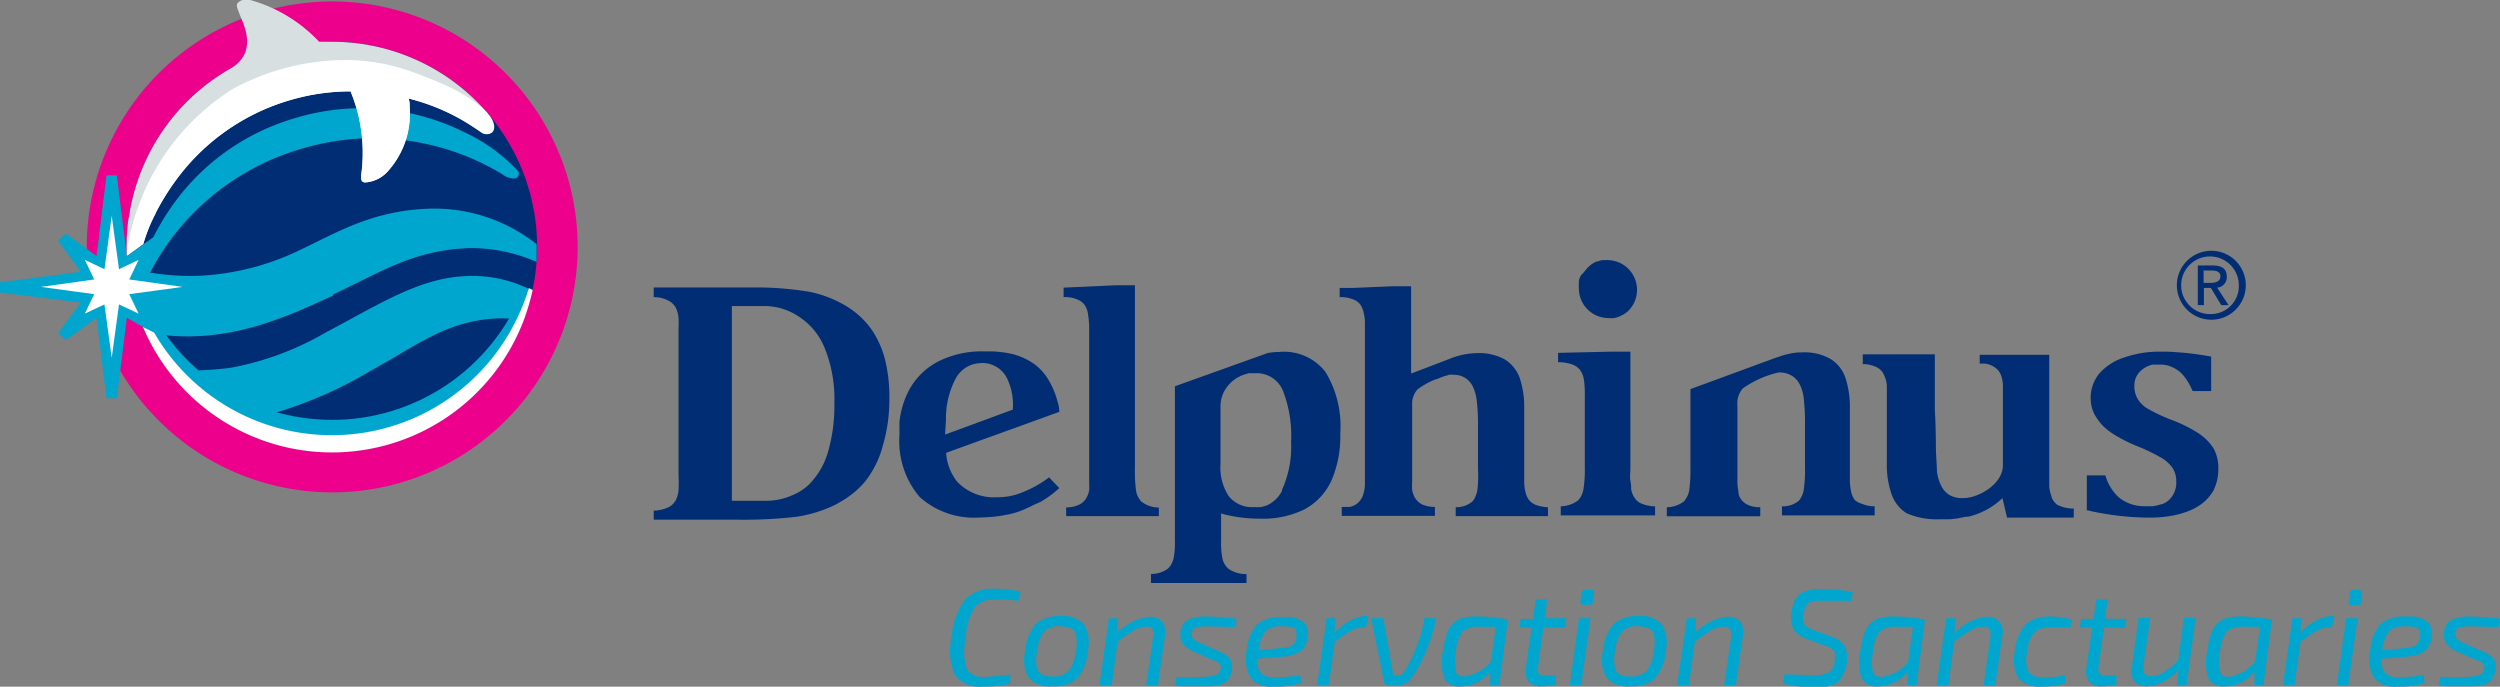 <svg xmlns="http://www.w3.org/2000/svg" viewBox="0 0 168.27 46.22"><rect x="0" y="0" width="168.27" height="46.22" fill="#808080" stroke="none"/><defs><style>.cls-1{fill:#ec008c;}.cls-2{fill:#002d74;}.cls-3{fill:#00a6ce;}.cls-4{fill:#fff;}.cls-5{fill:#d8dfe1;}</style></defs><g id="Layer_2" data-name="Layer 2"><g id="Layer_1-2" data-name="Layer 1"><path class="cls-1" d="M38.88,16.62A16.52,16.52,0,1,1,22.36.1,16.52,16.52,0,0,1,38.88,16.62"/><path class="cls-2" d="M36.15,16.62A13.81,13.81,0,1,1,22.35,2.81a13.8,13.8,0,0,1,13.8,13.81"/><path class="cls-3" d="M22.41,19.82c3.2-1.48,5.4-3,9.21-3.12a11,11,0,0,1,4.5.93c0-.33,0-.67,0-1,0-.06,0-.13,0-.19a11.12,11.12,0,0,0-7.57-2.38c-3.65.2-5.95,1.63-8.55,2.86a17.49,17.49,0,0,1-6.77,1.65,17.42,17.42,0,0,1-3.13-.22A16.75,16.75,0,0,1,20.34,10,16.79,16.79,0,0,1,33.8,11.72a1.31,1.31,0,0,0,.89.29.33.33,0,0,0,.17-.5,11.65,11.65,0,0,0-3.65-2.63A15.49,15.49,0,0,0,19.7,8a15.34,15.34,0,0,0-7.14,4.61,16.29,16.29,0,0,0-2.24,3.36L8.54,17.23,7.86,11.8H7.17L6.5,17.23,4.41,15.72l-.49.49,1.51,2.08L0,19v.68l5.43.69L3.93,22.4l.49.49L6.5,21.4l.67,5.41h.69l.68-5.42L9.61,22l.77.43h0a13.84,13.84,0,0,0,12,6.91,13.81,13.81,0,0,0,12.47-7.88,14.78,14.78,0,0,0,.78-2,2.41,2.41,0,0,0-.33-.15h0a8.71,8.71,0,0,0-4.07-.72c-3.13.18-5.77,1.93-9.31,3.79a19.81,19.81,0,0,1-6.42,2.38c-.91.11-1.59.15-2.14.17a13.89,13.89,0,0,1-2.17-2.36c4.49.45,8.26-1.31,11.23-2.68m2.45,5.11c3.2-1.76,4.84-3.12,7.77-3.5a9.16,9.16,0,0,1,1.62-.06,13.79,13.79,0,0,1-11.9,6.82,14,14,0,0,1-3.74-.51,27.66,27.66,0,0,0,6.25-2.75"/><path class="cls-4" d="M35.84,19.51l-.24-.12a14.31,14.31,0,0,1-.78,2,13.81,13.81,0,0,1-24.44,1L9.61,22l.13.28a13.81,13.81,0,0,0,25.52-.74,15.16,15.16,0,0,0,.59-2Z"/><path class="cls-5" d="M32.85,7.67a6.18,6.18,0,0,0-.5-.57,13.8,13.8,0,0,0-10-4.29l-.87,0A10.07,10.07,0,0,0,16.84,0,.83.83,0,0,0,16,.2c-.14.18,0,.39.13.77.36.85,1.13,2.5-.49,3.57-.4.22-.79.47-1.17.73l-.13.09h0a13.78,13.78,0,0,0-5.66,9.23,2.41,2.41,0,0,0-.07.43,14,14,0,0,0-.08,2.21l1.11-.81a10.89,10.89,0,0,1,.8-2c0-.05.05-.1.07-.16a16.53,16.53,0,0,1,1.91-2.88,14.57,14.57,0,0,1,7.31-4.7,14.39,14.39,0,0,1,3.86-.53,10.85,10.85,0,0,1,.71,5.67c0,.26,0,.44.27.46a2.24,2.24,0,0,0,1.58-.81,5.77,5.77,0,0,0,1.42-4.23c0-.22,0-.42-.08-.61a14,14,0,0,1,3.73,1.52c.44.27.69.43,1.16.75l0,0a.56.56,0,0,0,.69,0h0s0,0,0,0c.21-.25.09-.76-.31-1.19"/><path class="cls-4" d="M32.82,7.62c-1.25-1.29-2.95-2-5.15-2.81a13.35,13.35,0,0,0-5.74-.71,16.13,16.13,0,0,0-6.16,1.83A15.48,15.48,0,0,0,9.4,13.66a14.09,14.09,0,0,0-.83,3.12,2,2,0,0,0,0,.42l1.08-.78a10.89,10.89,0,0,1,.8-2,1.37,1.37,0,0,0,.07-.16,16.53,16.53,0,0,1,1.91-2.88,14.57,14.57,0,0,1,7.31-4.7,14.39,14.39,0,0,1,3.86-.53,10.85,10.85,0,0,1,.71,5.67c0,.26,0,.44.27.46a2.24,2.24,0,0,0,1.58-.81,5.77,5.77,0,0,0,1.42-4.23c0-.22,0-.42-.08-.61a14,14,0,0,1,3.73,1.52c.44.27.69.43,1.16.75a.59.59,0,0,0,.75,0c.25-.26.12-.81-.32-1.27"/><polygon class="cls-4" points="7.03 18.12 7.52 14.53 8.01 18.12 9.33 17.49 8.7 18.81 12.29 19.31 8.7 19.8 9.33 21.11 8.01 20.49 7.52 24.08 7.03 20.49 5.71 21.11 6.34 19.8 2.75 19.31 6.34 18.81 5.71 17.49 7.03 18.12"/><path class="cls-2" d="M106.4,18.55l-.06.12a2.17,2.17,0,0,0-.07.24s0,.08,0,.12a2.34,2.34,0,0,0,0,.38,2,2,0,0,0,2,2,2.21,2.21,0,0,0,.37,0l.2-.05.14-.05.21-.1.11-.06.18-.13.07-.05h0a2,2,0,0,0-1.27-3.46,1.55,1.55,0,0,0-.31,0v0l-.08,0h-.06a1.4,1.4,0,0,0-.29.09l-.09,0-.24.13-.09.06-.19.16-.09.09-.15.18-.08.1Z"/><path class="cls-2" d="M148.81,16.88a2.32,2.32,0,1,0,2.35,2.32A2.32,2.32,0,0,0,148.81,16.88Zm0,4.26a1.94,1.94,0,1,1,1.88-1.94A1.88,1.88,0,0,1,148.81,21.14Z"/><path class="cls-2" d="M149.88,18.63c0-.53-.31-.76-.95-.76h-1v2.67h.41V19.38h.47l.7,1.16H150l-.77-1.18A.7.7,0,0,0,149.88,18.63Zm-1.56.41v-.83h.55c.28,0,.58.06.58.39s-.3.44-.65.44Z"/><path class="cls-2" d="M78,34.76v-.6a1.88,1.88,0,0,1-1.19-.41,1.46,1.46,0,0,1-.35-.75,10.57,10.57,0,0,1-.07-1.53V19.2H75.13l-3.54.16V20a2.06,2.06,0,0,1,1,.19,1.09,1.09,0,0,1,.43.36,1.46,1.46,0,0,1,.21.58,7.42,7.42,0,0,1,.08.8c0,.31,0,.7,0,1.35v8.17c0,.47,0,.85,0,1.13a3.83,3.83,0,0,1,0,.41,1.76,1.76,0,0,1-.07.27,1.52,1.52,0,0,1-.23.42,1.16,1.16,0,0,1-.38.29,1.91,1.91,0,0,1-.87.18v.59H78Z"/><path class="cls-2" d="M86.08,23.69a4.65,4.65,0,0,0-.75.07L79.08,26V36.38a5.2,5.2,0,0,1-.1,1.26,2.33,2.33,0,0,1-.11.28,1.1,1.1,0,0,1-.27.36,1.86,1.86,0,0,1-1.13.35v.61H83.9v-.39h0v-.21a2.09,2.09,0,0,1-1.21-.35,1.31,1.31,0,0,1-.4-.65,5.37,5.37,0,0,1-.1-1.26V34.56l.25.07a9.85,9.85,0,0,0,2.37.28,6.36,6.36,0,0,0,3-.63,4.17,4.17,0,0,0,1.79-1.9,7.4,7.4,0,0,0,.61-3.2,7,7,0,0,0-1-4.15A3.53,3.53,0,0,0,86.08,23.69ZM84.43,34.13a2,2,0,0,1-1.73-.74,3.54,3.54,0,0,1-.55-2.18V27.36a2.13,2.13,0,0,1,.35-1.19,2.37,2.37,0,0,1,1.39-1l.16-.05.37,0h.13a1.9,1.9,0,0,1,1.81,1.2,8.32,8.32,0,0,1,.54,3.43,7,7,0,0,1-.61,3.22l0,.08a3.28,3.28,0,0,1-.2.31l-.09.11a1.64,1.64,0,0,1-.27.26.94.94,0,0,1-.12.09,1.61,1.61,0,0,1-.28.17l-.15.06-.26.07A2.14,2.14,0,0,1,84.43,34.13Z"/><path class="cls-2" d="M70.53,25.5a3.54,3.54,0,0,0-.92-1,4.57,4.57,0,0,0-1.35-.64,7,7,0,0,0-1.59-.21h-.48a6.53,6.53,0,0,0-3,.66,4.67,4.67,0,0,0-2,1.94,5.92,5.92,0,0,0-.65,2.17s0,0,0,0c0,.19,0,.4,0,.6s0,.17,0,.26h0a5.81,5.81,0,0,0,1.35,4.16,5.46,5.46,0,0,0,4.06,1.39,9.61,9.61,0,0,0,1.79-.18,5.48,5.48,0,0,0,1.1-.32l.4-.18.19-.09.09-.05L70,33.8h0a7,7,0,0,0,1.3-.95l-.69-.72a7.36,7.36,0,0,1-1.78,1,4.29,4.29,0,0,1-1.72.34,3.44,3.44,0,0,1-2.69-1.05,3.57,3.57,0,0,1-.74-1.94l7.62-2.76a2.43,2.43,0,0,0-.12-.69A5.48,5.48,0,0,0,70.53,25.5Zm-6.91,3.62.05-.83v-.21a5.74,5.74,0,0,1,.68-2.65,2,2,0,0,1,1.14-.91,2.74,2.74,0,0,1,.5-.08,1.84,1.84,0,0,1,1.78,1,4.12,4.12,0,0,1,.4,2.13l-4.56,1.68Z"/><path class="cls-2" d="M58.6,22.09a5.73,5.73,0,0,0-1.68-1.51,7.84,7.84,0,0,0-2.39-.93,21.67,21.67,0,0,0-3.93-.3H44V20h0a2.11,2.11,0,0,1,1,.24,1.19,1.19,0,0,1,.48.46,1.93,1.93,0,0,1,.19.69,7.18,7.18,0,0,1,0,.73V32a8.65,8.65,0,0,1,0,1,1.88,1.88,0,0,1-.19.68,2,2,0,0,1-.17.23,1.19,1.19,0,0,1-.31.23,2.53,2.53,0,0,1-1,.23v.61h5.83a30.66,30.66,0,0,0,3.8-.2,9.05,9.05,0,0,0,2.62-.82l.47-.27h0a6.1,6.1,0,0,0,1.45-1.21A6.56,6.56,0,0,0,59.42,30a11,11,0,0,0,.44-3.22,10.2,10.2,0,0,0-.31-2.65A6.28,6.28,0,0,0,58.6,22.09ZM49.26,20.6l.79,0,1.28,0a4.14,4.14,0,0,1,2.42.7,4.55,4.55,0,0,1,1.78,2.18,9.11,9.11,0,0,1,.63,3.62,11.22,11.22,0,0,1-.44,3.36,5.11,5.11,0,0,1-1.21,2.09,3.44,3.44,0,0,1-1.2.79,4.39,4.39,0,0,1-1.75.37h-.21c-.28,0-1.74,0-1.92,0l-.17,0Z"/><path class="cls-2" d="M124.84,33.65a1.39,1.39,0,0,1-.23-.49,4.27,4.27,0,0,1-.1-.75c0-.28,0-.59,0-.94V27.53a6.19,6.19,0,0,0-.32-2.16,2.38,2.38,0,0,0-1-1.22,3.54,3.54,0,0,0-1.93-.43h-.18a3.82,3.82,0,0,0-.63.09,4.91,4.91,0,0,0-.63.17l-.38.13-5.66,2.08v5.28a10,10,0,0,1-.08,1.52,1.54,1.54,0,0,1-.35.75,1.9,1.9,0,0,1-1.16.4h0v.61h6.29v-.61a1.93,1.93,0,0,1-.84-.16,1.22,1.22,0,0,1-.37-.27,1.26,1.26,0,0,1-.21-.32A1.72,1.72,0,0,1,117,33a3.28,3.28,0,0,1-.06-.56c0-.23,0-.55,0-1v-4.2a1.48,1.48,0,0,1,.37-1.1,6.86,6.86,0,0,1,2.39-1.07,1.63,1.63,0,0,1,.87.2,1.39,1.39,0,0,1,.56.59,2.77,2.77,0,0,1,.28,1,14.08,14.08,0,0,1,.08,1.79v2.76a9,9,0,0,1-.08,1.53,1.52,1.52,0,0,1-.33.76,1.68,1.68,0,0,1-1.14.38v.61h6.24v-.61a2.15,2.15,0,0,1-.85-.17A1.14,1.14,0,0,1,124.84,33.65Z"/><path class="cls-2" d="M138.09,33.49a.24.24,0,0,0,0-.07,2.19,2.19,0,0,1-.16-.71c0-.27,0-.69,0-1.28V23.88h-4.68v.6h0a2.21,2.21,0,0,1,.39,0,1.42,1.42,0,0,1,.63.25,1.09,1.09,0,0,1,.39.46,2.22,2.22,0,0,1,.15.69c0,.23,0,.57,0,1v4.45c0,1.22-1.59,2.2-2.71,2.2a1.81,1.81,0,0,1-.85-.19,1.5,1.5,0,0,1-.57-.6,2.91,2.91,0,0,1-.31-1.05c0-.42-.07-1-.07-1.72,0,0,0-1.24-.07-2.37V23.85h-4.85v.66a2,2,0,0,1,.85.17,1.06,1.06,0,0,1,.47.36,2,2,0,0,1,.3.91c0,.09,0,.19,0,.3v.09c0,.14,0,.29,0,.44v1.89l0,1.47v.94a6.1,6.1,0,0,0,.32,2.19,2.45,2.45,0,0,0,1,1.27,5,5,0,0,0,2.23.41l.45,0,.27,0,.51-.06.53-.11.16,0a5,5,0,0,0,2.31-1.25l.31,1.31h4.49v-.61a2.39,2.39,0,0,1-1.12-.26A1.35,1.35,0,0,1,138.09,33.49Z"/><path class="cls-2" d="M102.92,33.66a1.31,1.31,0,0,1-.23-.49,2.81,2.81,0,0,1-.1-.74c0-.28,0-.59,0-.94V27.57a6.21,6.21,0,0,0-.31-2.16,2.46,2.46,0,0,0-1-1.22,3.62,3.62,0,0,0-1.92-.42,5,5,0,0,0-1.76.37c-.81.32-2.62,1-2.62,1V19.27h-1.3l-2.61.11-.9,0h0V20h0a2.25,2.25,0,0,1,1,.19,1,1,0,0,1,.43.37,1.58,1.58,0,0,1,.2.57,2.52,2.52,0,0,1,.07.52c0,.07,0,.14,0,.22V22c0,.79,0,9,0,9.52v0c0,.49,0,.86,0,1.12h0a2.44,2.44,0,0,1-.12.66,1.19,1.19,0,0,1-.08.2,2.1,2.1,0,0,1-.15.22,1.06,1.06,0,0,1-.38.3,1.13,1.13,0,0,1-.3.1h0l-.12,0-.13,0-.28,0v.6h6.27v-.6a2.1,2.1,0,0,1-.84-.16,1.09,1.09,0,0,1-.37-.28,1,1,0,0,1-.2-.31,1.89,1.89,0,0,1-.12-.38,3.73,3.73,0,0,1,0-.56c0-.23,0-.55,0-1V27.31a1.47,1.47,0,0,1,.36-1.1,5.23,5.23,0,0,1,1.22-.68l.05,0,.32-.13h0l.29-.11h.06a1.19,1.19,0,0,1,.23-.07h0l.17,0a2.44,2.44,0,0,1,.48.05l0,0a1.62,1.62,0,0,1,.33.13,1.45,1.45,0,0,1,.56.59,3,3,0,0,1,.28,1,14,14,0,0,1,.08,1.78V31.5A9,9,0,0,1,99.44,33a1.52,1.52,0,0,1-.1.34,1.25,1.25,0,0,1-.23.41,1.69,1.69,0,0,1-1.13.39h0v.6h6.21v-.6a2.45,2.45,0,0,1-.85-.17A1.11,1.11,0,0,1,102.92,33.66Z"/><path class="cls-2" d="M148,29.18a9.57,9.57,0,0,0-1.79-.9,11.36,11.36,0,0,1-1.7-.8,1.86,1.86,0,0,1-.65-.67,1.67,1.67,0,0,1-.2-.83,1.33,1.33,0,0,1,.55-1.12,1.73,1.73,0,0,1,.67-.32h0l.22,0h.29a1.8,1.8,0,0,1,.81.17,2.07,2.07,0,0,1,.8.61,4.22,4.22,0,0,1,.58,1h1.25v-.38h0V24c-.8-.14-1.47-.23-2-.27s-.78-.06-1.21-.06h-.28a7.31,7.31,0,0,0-1.11.08,7.61,7.61,0,0,0-1.25.31,3.74,3.74,0,0,0-1.68,1.08,2.19,2.19,0,0,0-.25.37,2.49,2.49,0,0,0-.33,1.28,2.41,2.41,0,0,0,.23,1.05,3.84,3.84,0,0,0,.32.5,3.68,3.68,0,0,0,.32.37,4.86,4.86,0,0,0,1,.71,9.68,9.68,0,0,0,1.21.59,13.13,13.13,0,0,1,1.69.81,2.42,2.42,0,0,1,.75.69,1.63,1.63,0,0,1,.24.9,1.6,1.6,0,0,1-.53,1.28,1.44,1.44,0,0,1-.44.25l-.06,0a2.42,2.42,0,0,1-.56.13h0a3.44,3.44,0,0,1-.46,0,2.69,2.69,0,0,1-1.79-.57,3.16,3.16,0,0,1-.93-1.5h-1.25v2.35h0c.15,0,.3.07.45.09a18.86,18.86,0,0,0,3.7.4,8.29,8.29,0,0,0,1.93-.2,5.92,5.92,0,0,0,.81-.26,3.75,3.75,0,0,0,.69-.36,3,3,0,0,0,.94-1,3.19,3.19,0,0,0,.33-1.5,2.65,2.65,0,0,0-.34-1.37A3.45,3.45,0,0,0,148,29.18Z"/><path class="cls-2" d="M110.12,33.64a2.2,2.2,0,0,1-.21-.32,2.45,2.45,0,0,1-.12-.38c0-.14,0-.33-.05-.57s0-.57,0-1V23.67h-1.31l-3.56.08v.63a2.7,2.7,0,0,1,1,.17,1.13,1.13,0,0,1,.5.38,1.48,1.48,0,0,1,.24.64,6,6,0,0,1,.06.94v4.87a8.71,8.71,0,0,1-.09,1.54,1.46,1.46,0,0,1-.35.75,2,2,0,0,1-1.18.41h0v.61h6.35v-.61a2.34,2.34,0,0,1-.85-.16A1,1,0,0,1,110.12,33.64Z"/><path class="cls-3" d="M68,45.39l0,.62a7.21,7.21,0,0,1-1.88.2,2,2,0,0,1-1.84-.77,4,4,0,0,1-.23-2.54,4.91,4.91,0,0,1,.9-2.54,2.51,2.51,0,0,1,2-.73,6.66,6.66,0,0,1,1.74.2l-.13.61A14.93,14.93,0,0,0,67,40.35a1.72,1.72,0,0,0-1.4.54A4.38,4.38,0,0,0,65,43a3.8,3.8,0,0,0,.06,2,1.21,1.21,0,0,0,1.17.56A14.47,14.47,0,0,0,68,45.39Z"/><path class="cls-3" d="M69.71,42a2.33,2.33,0,0,1,1.68-.53,1.88,1.88,0,0,1,1.57.56,2.45,2.45,0,0,1,.25,1.84,3.08,3.08,0,0,1-.72,1.8,2.32,2.32,0,0,1-1.67.52,1.9,1.9,0,0,1-1.57-.55A2.43,2.43,0,0,1,69,43.84,3.15,3.15,0,0,1,69.71,42Zm1.68.14a1.47,1.47,0,0,0-1.1.36,2.53,2.53,0,0,0-.48,1.37,2,2,0,0,0,.08,1.31c.14.23.45.35.93.35a1.43,1.43,0,0,0,1.1-.37,2.59,2.59,0,0,0,.49-1.35,2.22,2.22,0,0,0-.08-1.32C72.18,42.28,71.87,42.17,71.39,42.17Z"/><path class="cls-3" d="M75.25,41.61l-.06,1a3.54,3.54,0,0,1,2.17-1.1,1.09,1.09,0,0,1,.85.32,1.13,1.13,0,0,1,.21.93l-.48,3.35h-.79l.45-3.16a1,1,0,0,0,0-.6.48.48,0,0,0-.43-.17,1.74,1.74,0,0,0-.84.24,10.14,10.14,0,0,0-1.1.77l-.4,2.92H74l.64-4.49Z"/><path class="cls-3" d="M81.57,44.4l-1.25-.55a1.81,1.81,0,0,1-.71-.52,1,1,0,0,1-.15-.77,1,1,0,0,1,.52-.85,3,3,0,0,1,1.36-.21,17.8,17.8,0,0,1,1.89.14l-.1.57-1.77-.05a3.33,3.33,0,0,0-.87.07.43.43,0,0,0-.27.39.45.45,0,0,0,.09.38,1.57,1.57,0,0,0,.46.27l1.25.56a2,2,0,0,1,.76.5,1.08,1.08,0,0,1,.14.77,1.4,1.4,0,0,1-.16.5,1.26,1.26,0,0,1-.28.32,1.12,1.12,0,0,1-.44.18,3.38,3.38,0,0,1-.54.09l-.69,0-.55,0-.37,0-.38,0-.41-.05.09-.58a14.36,14.36,0,0,0,1.44,0,4.11,4.11,0,0,0,1.16-.11.52.52,0,0,0,.36-.41.37.37,0,0,0,0-.28.45.45,0,0,0-.14-.16c-.06,0-.16-.08-.3-.15Z"/><path class="cls-3" d="M87.52,45.44l.06.53a5.49,5.49,0,0,1-1.84.24,1.8,1.8,0,0,1-1.57-.59,2.56,2.56,0,0,1-.25-1.87A2.93,2.93,0,0,1,84.63,42a2.64,2.64,0,0,1,1.74-.47,2.1,2.1,0,0,1,1.41.36A1.15,1.15,0,0,1,88,42.94a1.34,1.34,0,0,1-.5.92,2.57,2.57,0,0,1-1.21.34l-1.66.14a1.2,1.2,0,0,0,.27,1,1.38,1.38,0,0,0,.93.25A13.57,13.57,0,0,0,87.52,45.44Zm-2.79-1.68,1.6-.15a1.4,1.4,0,0,0,.66-.19.77.77,0,0,0,.27-.54c0-.32,0-.51-.14-.6a2,2,0,0,0-.85-.12,1.49,1.49,0,0,0-1.07.31A2.39,2.39,0,0,0,84.73,43.76Z"/><path class="cls-3" d="M92.12,41.5l-.19.74H91.7a1.75,1.75,0,0,0-.78.22,9.29,9.29,0,0,0-1.07.74l-.41,2.9h-.78l.63-4.49h.6l-.06,1a3.24,3.24,0,0,1,2.06-1.16Z"/><path class="cls-3" d="M95.87,41.61h.81a12.65,12.65,0,0,1-.86,2.61A7.25,7.25,0,0,1,95,45.63a1.26,1.26,0,0,1-.38.36.92.92,0,0,1-.51.11h-.69a.24.24,0,0,1-.26-.21l-.87-4.28h.82l.68,3.88H94a.58.58,0,0,0,.28-.06.84.84,0,0,0,.22-.21,6.43,6.43,0,0,0,.69-1.32A9.29,9.29,0,0,0,95.87,41.61Z"/><path class="cls-3" d="M100.92,46.1h-.62l0-.9a2.54,2.54,0,0,1-2,1,1.1,1.1,0,0,1-1.08-.53,3.32,3.32,0,0,1-.09-1.87,6.23,6.23,0,0,1,.28-1.21,1.56,1.56,0,0,1,.48-.7,1.57,1.57,0,0,1,.63-.32,3.89,3.89,0,0,1,.85-.08,11.48,11.48,0,0,1,2.12.22Zm-.57-1.57.33-2.34-1,0a1.8,1.8,0,0,0-1.23.3A2.78,2.78,0,0,0,98,43.87a3.53,3.53,0,0,0,0,1.34c.07.22.26.32.57.32A2.86,2.86,0,0,0,100.35,44.53Z"/><path class="cls-3" d="M103.89,42.23l-.37,2.66a.6.6,0,0,0,.06.45.56.56,0,0,0,.44.13h.7l0,.6a3.65,3.65,0,0,1-1,.12,1,1,0,0,1-.84-.33,1.15,1.15,0,0,1-.18-.9l.39-2.73h-.82l.08-.57.83,0,.19-1.33h.77L104,41.61h1.43l-.1.62Z"/><path class="cls-3" d="M106.43,46.1h-.77l.62-4.49h.78Zm.3-6.39h.37a.21.21,0,0,1,.18.07.19.19,0,0,1,0,.18l-.06.53a.23.23,0,0,1-.26.22h-.36c-.17,0-.25-.08-.23-.26l.08-.51A.22.22,0,0,1,106.73,39.71Z"/><path class="cls-3" d="M108.61,42a2.33,2.33,0,0,1,1.68-.53,1.88,1.88,0,0,1,1.57.56,2.45,2.45,0,0,1,.25,1.84,3.08,3.08,0,0,1-.72,1.8,2.32,2.32,0,0,1-1.67.52,1.9,1.9,0,0,1-1.57-.55,2.43,2.43,0,0,1-.26-1.83A3.15,3.15,0,0,1,108.61,42Zm1.68.14a1.47,1.47,0,0,0-1.1.36,2.53,2.53,0,0,0-.48,1.37,2.11,2.11,0,0,0,.08,1.31c.14.23.45.35.93.35a1.43,1.43,0,0,0,1.1-.37,2.59,2.59,0,0,0,.49-1.35,2.22,2.22,0,0,0-.08-1.32C111.08,42.28,110.77,42.17,110.29,42.17Z"/><path class="cls-3" d="M114.16,41.61l-.07,1a3.57,3.57,0,0,1,2.17-1.1,1.09,1.09,0,0,1,.85.32,1.13,1.13,0,0,1,.21.93l-.48,3.35h-.79l.46-3.16a1,1,0,0,0-.06-.6.48.48,0,0,0-.43-.17,1.74,1.74,0,0,0-.84.24,10.14,10.14,0,0,0-1.1.77l-.4,2.92h-.79l.64-4.49Z"/><path class="cls-3" d="M122.87,43.47,121.6,43a1.62,1.62,0,0,1-.89-.66,1.83,1.83,0,0,1-.14-1.11,2.69,2.69,0,0,1,.19-.72,1.48,1.48,0,0,1,.31-.46,1.14,1.14,0,0,1,.47-.27,2.9,2.9,0,0,1,.57-.12,7,7,0,0,1,.71,0,10.11,10.11,0,0,1,1.88.19l-.08.59c-.7,0-1.3,0-1.82,0h-.46a1.81,1.81,0,0,0-.36.05.6.6,0,0,0-.29.14,1.13,1.13,0,0,0-.18.28,1.66,1.66,0,0,0-.13.47.94.94,0,0,0,.07.65,1.11,1.11,0,0,0,.57.36l1.24.46a1.65,1.65,0,0,1,.93.66,2.35,2.35,0,0,1-.53,2.45,3.36,3.36,0,0,1-1.71.32A10.37,10.37,0,0,1,120,46l.1-.6c1,0,1.65.05,1.84.05a2.38,2.38,0,0,0,1.15-.19,1,1,0,0,0,.4-.82,1,1,0,0,0-.06-.66A1.3,1.3,0,0,0,122.87,43.47Z"/><path class="cls-3" d="M129,46.1h-.61l0-.9a2.56,2.56,0,0,1-2,1,1.13,1.13,0,0,1-1.09-.53,3.44,3.44,0,0,1-.08-1.87,5.57,5.57,0,0,1,.28-1.21,1.56,1.56,0,0,1,.48-.7,1.48,1.48,0,0,1,.62-.32,4,4,0,0,1,.86-.08,11.38,11.38,0,0,1,2.11.22Zm-.57-1.57.33-2.34-1,0a1.8,1.8,0,0,0-1.23.3,2.76,2.76,0,0,0-.47,1.41,3.76,3.76,0,0,0,0,1.34c.07.22.26.32.58.32A2.86,2.86,0,0,0,128.47,44.53Z"/><path class="cls-3" d="M131.62,41.61l-.07,1a3.54,3.54,0,0,1,2.17-1.1,1.09,1.09,0,0,1,.85.32,1.13,1.13,0,0,1,.21.93l-.48,3.35h-.79l.45-3.16a1,1,0,0,0-.05-.6.48.48,0,0,0-.43-.17,1.74,1.74,0,0,0-.84.24,10.14,10.14,0,0,0-1.1.77l-.4,2.92h-.79l.64-4.49Z"/><path class="cls-3" d="M139,45.46l0,.53a5,5,0,0,1-1.54.22,2,2,0,0,1-1.6-.54,2.51,2.51,0,0,1-.24-1.84,3.09,3.09,0,0,1,.72-1.81,2.41,2.41,0,0,1,1.69-.52,3.87,3.87,0,0,1,1.44.23l-.13.48c-.33,0-.72,0-1.18,0a1.73,1.73,0,0,0-1.22.35,2.31,2.31,0,0,0-.5,1.37,2,2,0,0,0,.12,1.34,1.29,1.29,0,0,0,1,.32A9,9,0,0,0,139,45.46Z"/><path class="cls-3" d="M141.62,42.23l-.37,2.66a.6.6,0,0,0,.06.45.55.55,0,0,0,.44.13h.7l0,.6a3.65,3.65,0,0,1-1,.12,1,1,0,0,1-.84-.33,1.15,1.15,0,0,1-.18-.9l.39-2.73H140l.07-.57.84,0,.19-1.33h.77l-.18,1.32h1.43l-.1.62Z"/><path class="cls-3" d="M147.79,41.61l-.62,4.49h-.61l.06-1a3.14,3.14,0,0,1-2.07,1.09,1.11,1.11,0,0,1-.89-.33,1.13,1.13,0,0,1-.18-.92l.47-3.36h.78l-.45,3.17a.87.87,0,0,0,.06.59.56.56,0,0,0,.47.17,1.48,1.48,0,0,0,.79-.24,7.41,7.41,0,0,0,1-.8l.4-2.89Z"/><path class="cls-3" d="M152.35,46.1h-.61l0-.9a2.56,2.56,0,0,1-2,1,1.13,1.13,0,0,1-1.09-.53,3.44,3.44,0,0,1-.08-1.87,5.57,5.57,0,0,1,.28-1.21,1.56,1.56,0,0,1,.48-.7,1.48,1.48,0,0,1,.62-.32,4.05,4.05,0,0,1,.86-.08,11.38,11.38,0,0,1,2.11.22Zm-.57-1.57.34-2.34-1,0a1.8,1.8,0,0,0-1.23.3,2.78,2.78,0,0,0-.46,1.41,3.61,3.61,0,0,0,0,1.34c.07.22.27.32.58.32A2.86,2.86,0,0,0,151.78,44.53Z"/><path class="cls-3" d="M157.13,41.5l-.19.74h-.23a1.71,1.71,0,0,0-.78.22,10.18,10.18,0,0,0-1.08.74l-.4,2.9h-.79l.64-4.49h.6l-.07,1a3.24,3.24,0,0,1,2.07-1.16Z"/><path class="cls-3" d="M158.06,46.1h-.77l.62-4.49h.78Zm.31-6.39h.36a.21.21,0,0,1,.18.07A.23.23,0,0,1,159,40l-.07.53a.23.23,0,0,1-.26.22h-.36c-.17,0-.25-.08-.23-.26l.08-.51A.22.22,0,0,1,158.37,39.71Z"/><path class="cls-3" d="M163.14,45.44l.05.53a5.38,5.38,0,0,1-1.83.24,1.82,1.82,0,0,1-1.58-.59,2.61,2.61,0,0,1-.24-1.87,2.93,2.93,0,0,1,.71-1.78A2.61,2.61,0,0,1,162,41.5a2,2,0,0,1,1.4.36,1.13,1.13,0,0,1,.27,1.08,1.39,1.39,0,0,1-.51.92,2.56,2.56,0,0,1-1.2.34l-1.66.14a1.2,1.2,0,0,0,.27,1,1.38,1.38,0,0,0,.93.25A13.57,13.57,0,0,0,163.14,45.44Zm-2.79-1.68,1.59-.15a1.41,1.41,0,0,0,.67-.19.77.77,0,0,0,.27-.54c.05-.32,0-.51-.15-.6a2,2,0,0,0-.84-.12,1.47,1.47,0,0,0-1.07.31A2.39,2.39,0,0,0,160.35,43.76Z"/><path class="cls-3" d="M166.62,44.4l-1.26-.55a1.77,1.77,0,0,1-.7-.52,1.1,1.1,0,0,1-.16-.77,1,1,0,0,1,.53-.85,3,3,0,0,1,1.35-.21,17.4,17.4,0,0,1,1.89.14l-.1.57-1.77-.05a3.33,3.33,0,0,0-.87.07.41.41,0,0,0-.26.39.45.45,0,0,0,.08.38,1.72,1.72,0,0,0,.46.27l1.26.56a1.89,1.89,0,0,1,.75.5,1,1,0,0,1,.14.77,1.23,1.23,0,0,1-.16.5,1.1,1.1,0,0,1-.28.32,1.07,1.07,0,0,1-.43.18,3.38,3.38,0,0,1-.54.09l-.69,0-.56,0-.36,0-.39,0-.41-.05.1-.58a14.14,14.14,0,0,0,1.43,0,4.2,4.2,0,0,0,1.17-.11.52.52,0,0,0,.36-.41.49.49,0,0,0,0-.28.39.39,0,0,0-.15-.16,2.31,2.31,0,0,0-.29-.15A.34.34,0,0,1,166.62,44.4Z"/></g></g></svg>
